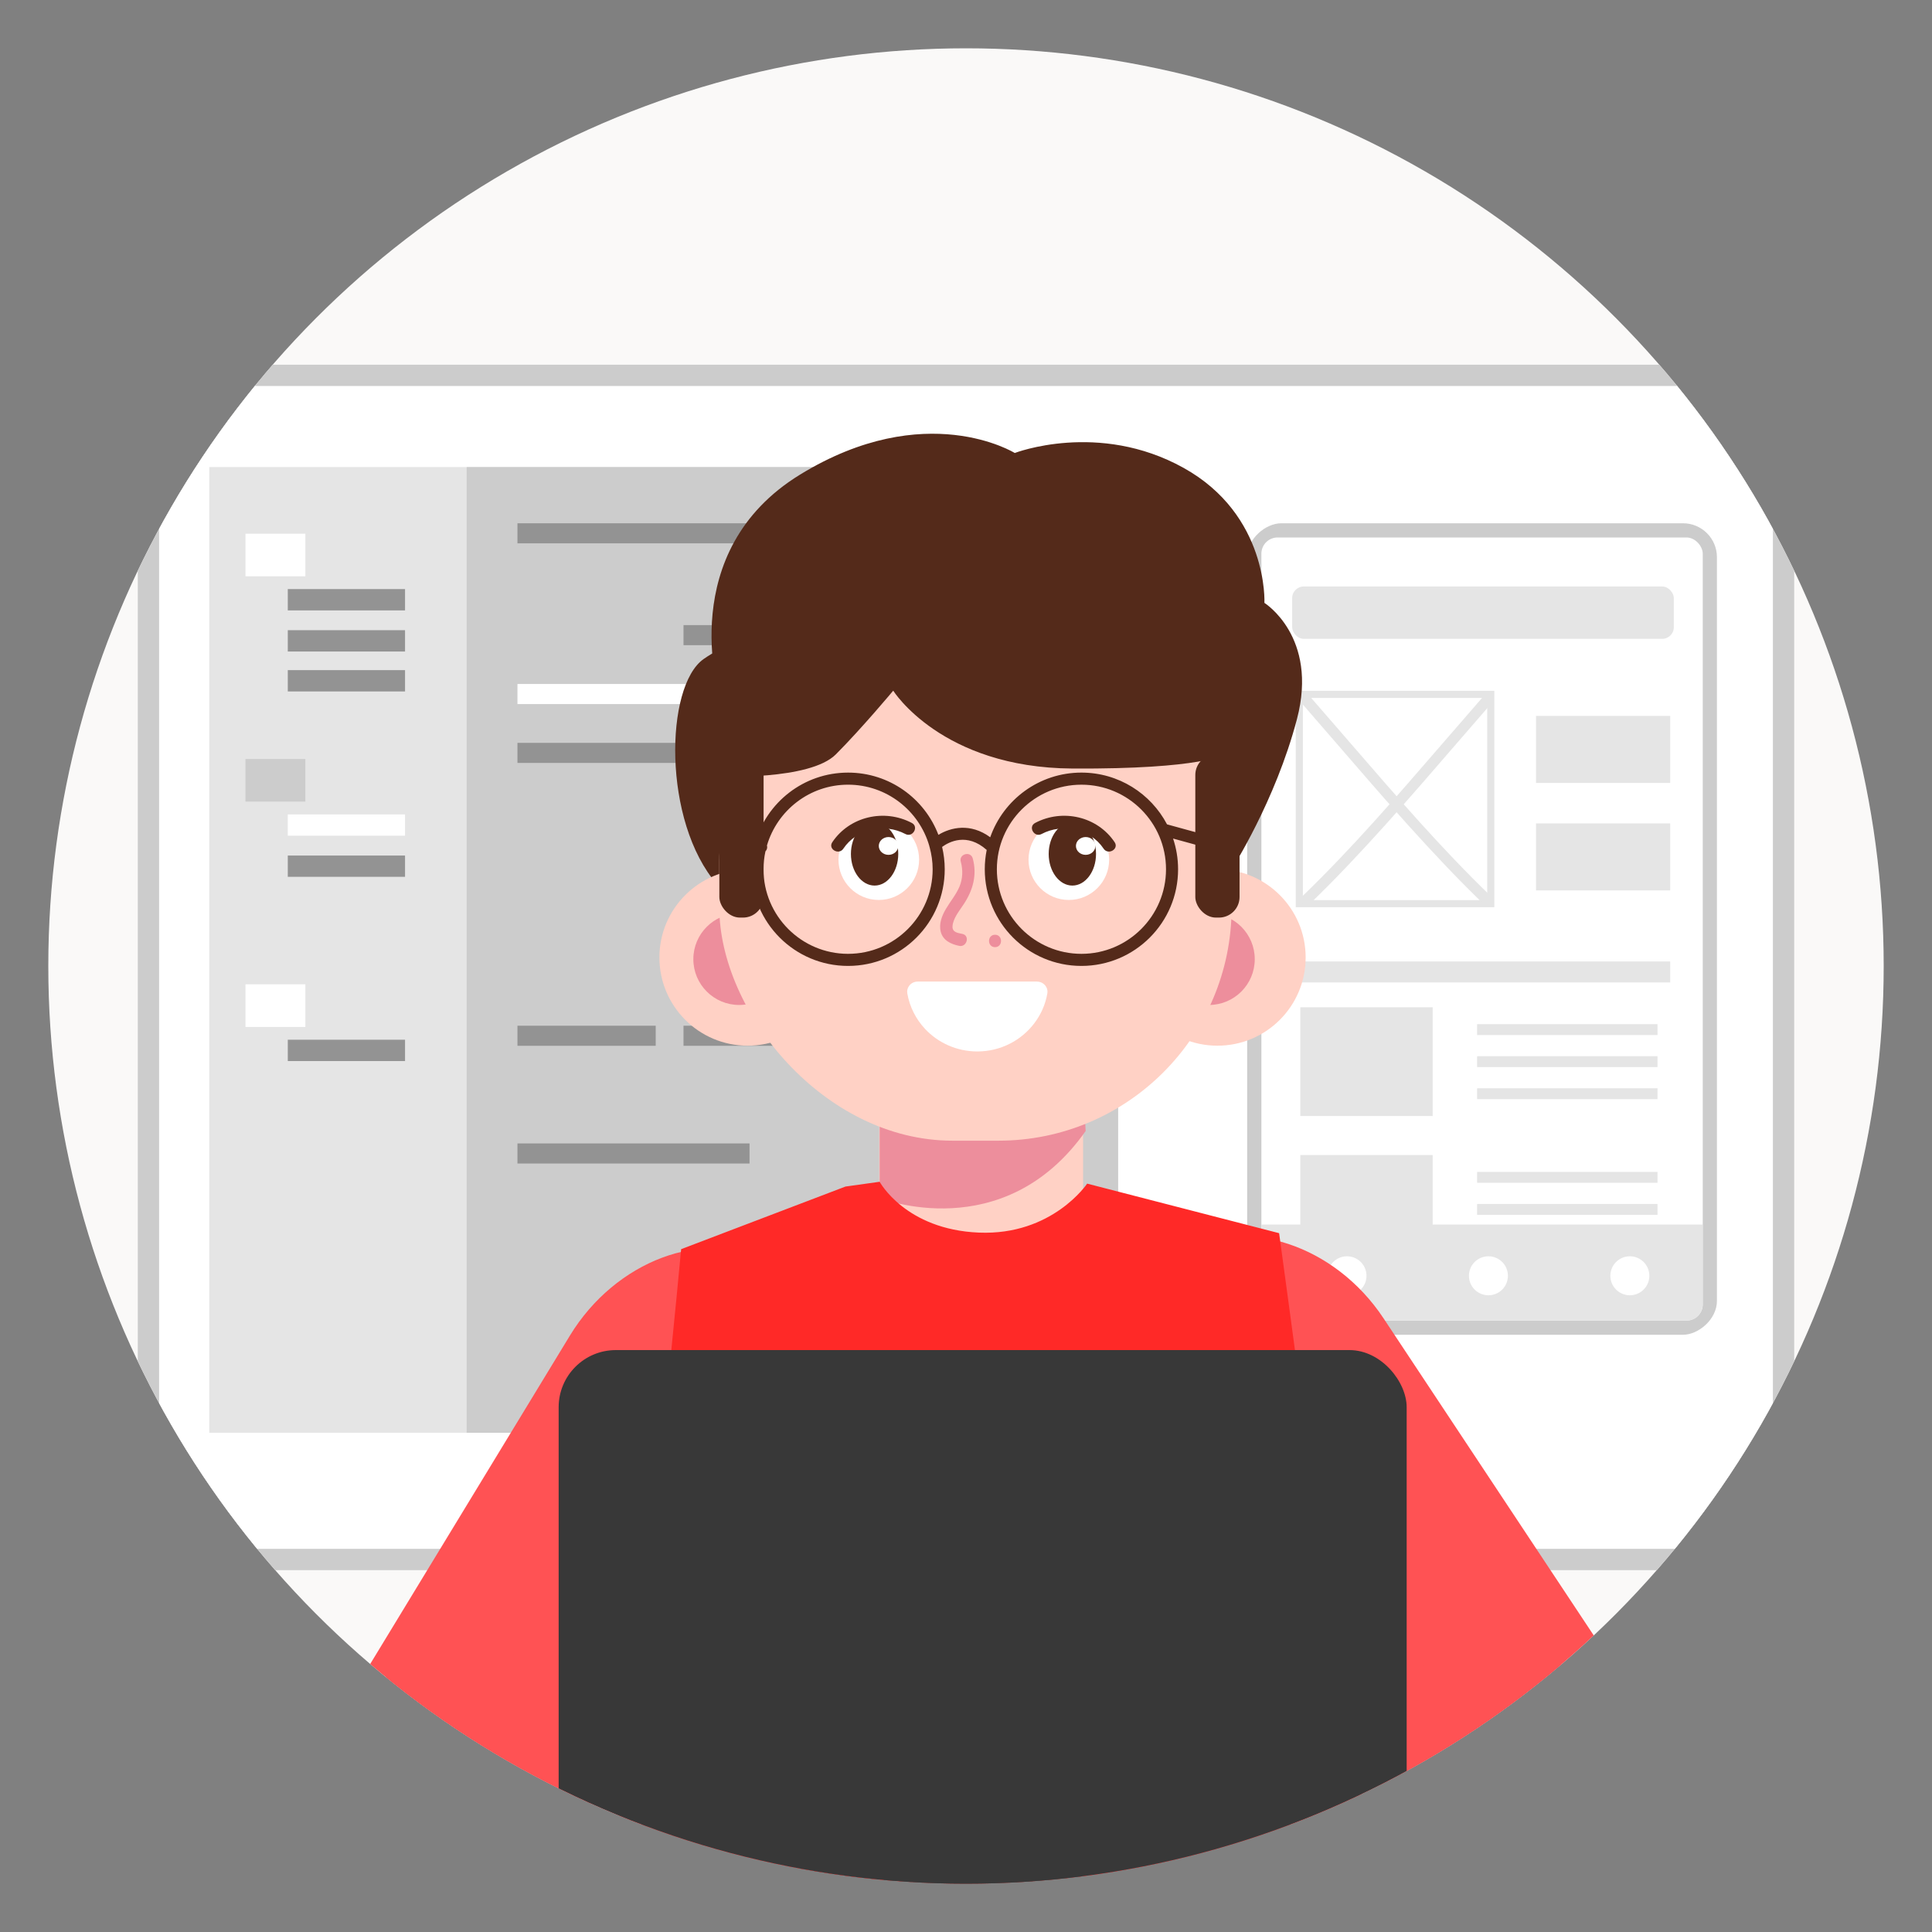 <?xml version="1.0" encoding="UTF-8"?>
<svg id="Layer_3" data-name="Layer 3" xmlns="http://www.w3.org/2000/svg" xmlns:xlink="http://www.w3.org/1999/xlink" viewBox="0 0 200 200">
  <rect x="0" y="0" width="200" height="200" fill="#808080" stroke="none"/>
  <defs>
    <style>
      .cls-1 {
        fill: none;
      }

      .cls-2 {
        fill: #faf9f8;
      }

      .cls-3 {
        fill: #ed8e9c;
      }

      .cls-4 {
        fill: #939393;
      }

      .cls-5 {
        fill: #f46822;
      }

      .cls-6 {
        fill: #e5e5e5;
      }

      .cls-7 {
        fill: #ccc;
      }

      .cls-8 {
        fill: #ff2927;
      }

      .cls-9 {
        fill: #fff;
      }

      .cls-10 {
        fill: #ff5254;
      }

      .cls-11 {
        fill: #542a1a;
      }

      .cls-12 {
        fill: #565656;
      }

      .cls-13 {
        fill: #383838;
      }

      .cls-14 {
        fill: #ffd1c5;
      }

      .cls-15 {
        fill: #ffae4d;
      }

      .cls-16 {
        clip-path: url(#clippath);
      }
    </style>
    <clipPath id="clippath">
      <circle class="cls-1" cx="100" cy="100" r="95"/>
    </clipPath>
  </defs>
  <circle class="cls-2" cx="100" cy="100" r="95"/>
  <g class="cls-16">
    <g>
      <g>
        <g>
          <rect class="cls-7" x="14.265" y="37.753" width="171.47" height="124.789" rx="9.954" ry="9.954"/>
          <rect class="cls-9" x="16.471" y="39.958" width="167.059" height="120.378" rx="7.49" ry="7.49"/>
        </g>
        <g>
          <rect class="cls-7" x="111.42" y="71.858" width="84.006" height="48.63" rx="3.514" ry="3.514" transform="translate(249.595 -57.251) rotate(90)"/>
          <rect class="cls-9" x="130.579" y="55.64" width="45.688" height="81.065" rx="1.676" ry="1.676"/>
          <rect class="cls-6" x="133.762" y="60.713" width="39.512" height="5.42" rx="1.206" ry="1.206"/>
          <rect class="cls-6" x="134.137" y="71.513" width="20.554" height="22.4"/>
          <rect class="cls-9" x="133.95" y="73.172" width="20.93" height="19.083" transform="translate(227.128 -61.701) rotate(90)"/>
          <rect class="cls-6" x="159.009" y="74.11" width="13.89" height="6.938"/>
          <rect class="cls-6" x="159.009" y="85.238" width="13.89" height="6.938"/>
          <rect class="cls-6" x="134.607" y="99.532" width="38.292" height="2.171"/>
          <rect class="cls-6" x="134.607" y="104.27" width="13.703" height="11.262"/>
          <rect class="cls-6" x="134.607" y="119.568" width="13.703" height="11.262"/>
          <g>
            <rect class="cls-6" x="152.908" y="106.02" width="18.677" height="1.126"/>
            <rect class="cls-6" x="152.908" y="109.338" width="18.677" height="1.126"/>
            <rect class="cls-6" x="152.908" y="112.656" width="18.677" height="1.126"/>
          </g>
          <g>
            <rect class="cls-6" x="152.908" y="121.318" width="18.677" height="1.126"/>
            <rect class="cls-6" x="152.908" y="124.636" width="18.677" height="1.126"/>
            <rect class="cls-6" x="152.908" y="127.954" width="18.677" height="1.126"/>
          </g>
          <path class="cls-6" d="M176.267,126.761v8.267c0,.926-.75,1.676-1.676,1.676h-42.336c-.926,0-1.676-.75-1.676-1.676v-8.267h45.688Z"/>
          <circle class="cls-9" cx="139.44" cy="132.069" r="2.018"/>
          <circle class="cls-9" cx="154.081" cy="132.069" r="2.018"/>
          <circle class="cls-9" cx="168.722" cy="132.069" r="2.018"/>
          <path class="cls-6" d="M134.786,72.835c4.864,5.572,9.614,11.253,14.708,16.619,1.328,1.4,2.683,2.775,4.072,4.114.511.493,1.292-.286.78-.78-5.15-4.963-9.823-10.395-14.498-15.798-1.425-1.647-2.849-3.294-4.281-4.935-.468-.536-1.245.247-.78.78h0Z"/>
          <path class="cls-6" d="M154.37,72.835c-4.864,5.572-9.614,11.253-14.708,16.619-1.328,1.4-2.683,2.775-4.072,4.114-.511.493-1.292-.286-.78-.78,5.15-4.963,9.823-10.395,14.498-15.798,1.425-1.647,2.849-3.294,4.281-4.935.468-.536,1.245.247.78.78h0Z"/>
        </g>
        <rect class="cls-6" x="21.666" y="48.353" width="94.082" height="99.969"/>
        <g>
          <rect class="cls-9" x="25.411" y="55.246" width="6.2" height="4.412"/>
          <rect class="cls-4" x="29.791" y="60.983" width="12.138" height="2.206"/>
          <rect class="cls-4" x="29.791" y="65.238" width="12.138" height="2.206"/>
          <rect class="cls-4" x="29.791" y="69.371" width="12.138" height="2.206"/>
        </g>
        <g>
          <rect class="cls-7" x="25.411" y="78.57" width="6.2" height="4.412"/>
          <rect class="cls-9" x="29.791" y="84.308" width="12.138" height="2.206"/>
          <rect class="cls-4" x="29.791" y="88.563" width="12.138" height="2.206"/>
        </g>
        <g>
          <rect class="cls-9" x="25.411" y="101.895" width="6.2" height="4.412"/>
          <rect class="cls-4" x="29.791" y="107.633" width="12.138" height="2.206"/>
          <rect class="cls-6" x="29.791" y="111.888" width="12.138" height="2.206"/>
        </g>
        <rect class="cls-7" x="48.311" y="48.353" width="67.436" height="99.969"/>
        <g>
          <rect class="cls-4" x="53.567" y="54.169" width="24.026" height="2.078"/>
          <rect class="cls-7" x="81.498" y="54.169" width="24.026" height="2.078"/>
          <rect class="cls-7" x="53.567" y="58.618" width="24.026" height="2.078"/>
          <rect class="cls-7" x="53.567" y="64.712" width="14.313" height="2.078"/>
          <rect class="cls-4" x="70.756" y="64.712" width="14.313" height="2.078"/>
          <rect class="cls-9" x="53.567" y="70.806" width="24.026" height="2.078"/>
          <rect class="cls-4" x="53.567" y="76.9" width="24.026" height="2.078"/>
        </g>
        <g>
          <rect class="cls-7" x="53.567" y="95.639" width="24.026" height="2.078"/>
          <rect class="cls-9" x="81.498" y="95.639" width="24.026" height="2.078"/>
          <rect class="cls-7" x="53.567" y="100.088" width="24.026" height="2.078"/>
          <rect class="cls-4" x="53.567" y="106.182" width="14.313" height="2.078"/>
          <rect class="cls-4" x="70.756" y="106.182" width="14.313" height="2.078"/>
          <rect class="cls-7" x="53.567" y="112.276" width="24.026" height="2.078"/>
          <rect class="cls-4" x="53.567" y="118.369" width="24.026" height="2.078"/>
        </g>
      </g>
      <g>
        <g>
          <path class="cls-13" d="M119.39,234.209h-32.561c-12.389,0-22.432-10.043-22.432-22.432v-22.93h77.426v22.93c0,12.389-10.043,22.432-22.432,22.432Z"/>
          <rect class="cls-13" x="107.744" y="193.43" width="33.253" height="52.592" rx="13.756" ry="13.756"/>
          <rect class="cls-13" x="66.002" y="193.43" width="33.253" height="52.592" rx="13.756" ry="13.756"/>
        </g>
        <path class="cls-10" d="M162.999,190.732h0c-6.459,3.747-15.748.669-20.748-6.875l-22.431-33.84c-5-7.543-3.817-16.695,2.641-20.442h0c6.459-3.747,15.748-.669,20.748,6.875l22.431,33.84c5,7.543,3.817,16.695-2.641,20.442Z"/>
        <g>
          <rect class="cls-14" x="91.019" y="96.659" width="21.104" height="36.175" rx="8.663" ry="8.663"/>
          <path class="cls-3" d="M91.061,124.015s12.833,5.131,21.327-6.935l-.35-6.224-20.977,1.245v11.914Z"/>
          <g>
            <path class="cls-11" d="M130.892,67.238v.004c-.114.313-11.94,32.799-16.647,45.671-13.438-2.312-40.003-21.347-40.003-21.347-5.67-6.498-5.421-20.548-1.389-23.354,4.032-2.81,8.402-2.462,8.402-2.462,0,0-7.059-8.43,6.726-9.833,13.78-1.403,29.241,3.864,29.241,3.864,8.14.724,11.973,3.926,13.671,7.455Z"/>
            <circle class="cls-14" cx="77.394" cy="99.117" r="9.132"/>
            <circle class="cls-3" cx="76.516" cy="99.293" r="4.741"/>
            <circle class="cls-14" cx="126.029" cy="99.117" r="9.132"/>
            <circle class="cls-3" cx="125.151" cy="99.293" r="4.741"/>
            <rect class="cls-14" x="74.463" y="65.049" width="53.034" height="53.034" rx="24.143" ry="24.143"/>
            <rect class="cls-11" x="74.467" y="78.094" width="4.58" height="16.895" rx="2.132" ry="2.132"/>
            <rect class="cls-11" x="123.738" y="78.094" width="4.58" height="16.895" rx="2.132" ry="2.132"/>
            <path class="cls-9" d="M108.422,102.831c-.196,1.15-.673,2.208-1.355,3.102-1.338,1.767-3.482,2.913-5.895,2.913-2.144,0-4.075-.902-5.422-2.344-.934-1.006-1.587-2.268-1.827-3.671-.048-.277.024-.541.172-.753.192-.281.525-.465.902-.465h12.351c.248,0,.473.08.657.216.305.224.485.601.417,1.002Z"/>
            <g>
              <circle class="cls-9" cx="90.972" cy="88.991" r="4.173"/>
              <circle class="cls-9" cx="110.645" cy="88.991" r="4.173"/>
              <g>
                <path class="cls-3" d="M99.461,89.202c.236.857.206,1.771-.144,2.596-.35.826-.946,1.525-1.398,2.293-.412.702-.743,1.542-.533,2.364.231.904,1.062,1.283,1.899,1.46.806.171,1.151-1.066.341-1.238-.285-.061-.664-.105-.878-.327-.196-.203-.159-.525-.095-.775.19-.741.722-1.378,1.134-2.007.939-1.432,1.377-3.019.911-4.708-.219-.796-1.458-.458-1.238.341h0Z"/>
                <path class="cls-3" d="M103.005,98.049c.826,0,.828-1.284,0-1.284-.826,0-.828,1.284,0,1.284h0Z"/>
              </g>
              <g>
                <ellipse class="cls-11" cx="90.537" cy="88.399" rx="2.45" ry="3.275"/>
                <path class="cls-11" d="M87.301,87.854c1.385-2.07,4.258-2.666,6.426-1.517.752.399,1.422-.743.668-1.143-2.83-1.5-6.44-.692-8.236,1.992-.475.71.671,1.373,1.143.668h0Z"/>
              </g>
              <g>
                <ellipse class="cls-11" cx="111.01" cy="88.399" rx="2.45" ry="3.275"/>
                <path class="cls-11" d="M114.246,87.854c-1.385-2.07-4.258-2.666-6.426-1.517-.752.399-1.422-.743-.668-1.143,2.83-1.5,6.44-.692,8.236,1.992.475.71-.671,1.373-1.143.668h0Z"/>
              </g>
              <ellipse class="cls-9" cx="91.979" cy="87.572" rx="1.008" ry=".922"/>
              <ellipse class="cls-9" cx="112.388" cy="87.572" rx="1.008" ry=".922"/>
            </g>
            <path class="cls-11" d="M74.467,80.384s9.364.413,12.058-2.29,5.941-6.597,5.941-6.597c0,0,4.991,7.981,18.544,8.061s15.717-1.464,15.717-1.464l-3.622-14.755s-9.799-7.772-16.782-7.884-17.458-.676-21.851,4.28c-4.393,4.956-10.006,8.335-10.006,20.649Z"/>
            <path class="cls-11" d="M74.463,71.916s-4.642-14.817,8.358-22.785c13-7.968,22.226-2.237,22.226-2.237,0,0,8.667-3.355,17.473,1.538,8.807,4.893,8.372,13.979,8.372,13.979,0,0,5.607,3.495,3.37,12.022-2.237,8.527-6.766,15.553-6.766,15.553,0,0,4.389-14.015-12.245-18.489-16.635-4.473-40.788.419-40.788.419Z"/>
          </g>
          <path class="cls-11" d="M127.386,87.141l-6.576-1.804c-1.674-3.185-5.013-5.358-8.861-5.358-4.365,0-8.075,2.796-9.442,6.694-2.055-1.512-4.096-1.02-5.364-.25-1.436-3.767-5.08-6.443-9.351-6.443-4.584,0-8.446,3.084-9.63,7.29l-3.273,1.323c-.32.13-.475.494-.345.814.099.243.333.391.58.391.078,0,.157-.015.234-.046l2.508-1.014c-.051.409-.08.825-.08,1.248,0,5.526,4.48,10.006,10.006,10.006s10.006-4.48,10.006-10.006c0-.797-.096-1.571-.272-2.314.72-.525,2.571-1.506,4.617.314-.131.646-.2,1.315-.2,2,0,5.526,4.48,10.006,10.006,10.006s10.006-4.48,10.006-10.006c0-1.112-.184-2.181-.519-3.18l5.619,1.542c.055.015.111.023.166.023.274,0,.526-.182.603-.46.092-.333-.104-.677-.438-.768ZM87.792,98.741c-4.828,0-8.755-3.928-8.755-8.755,0-.637.072-1.257.202-1.856.157-.157.22-.389.157-.611,1.068-3.63,4.425-6.289,8.396-6.289,3.986,0,7.352,2.68,8.407,6.331.008.048.016.094.036.139.198.73.313,1.494.313,2.285,0,4.828-3.928,8.755-8.755,8.755ZM111.95,98.741c-4.828,0-8.755-3.928-8.755-8.755s3.928-8.755,8.755-8.755,8.755,3.928,8.755,8.755-3.928,8.755-8.755,8.755Z"/>
        </g>
        <path class="cls-10" d="M41.232,193.504h0c6.606,3.514,15.787.072,20.506-7.689l21.172-34.817c4.72-7.761,3.191-16.901-3.415-20.416h0c-6.606-3.514-15.787-.072-20.506,7.689l-21.172,34.817c-4.72,7.761-3.191,16.901,3.415,20.416Z"/>
        <g>
          <path class="cls-15" d="M113.991,122.53l-.037-.003h.033l.004.003Z"/>
          <path class="cls-8" d="M70.511,129.314s-2.784,30.328-5.161,44.477-.738,23.656-.21,24.498,2.048-.622,9.54,4.618c7.492,5.24,30.788,2.849,38.197,1.015s7.409-3.799,14.957-3.93,13.839,1.703,14.258-3.144c.419-4.847-4.054-27.511-6.151-43.1s-3.526-26.09-3.526-26.09l-19.873-5.13s-3.598,5.385-11.207,5.071-10.275-5.263-10.275-5.263l-3.539.496-17.011,6.482Z"/>
        </g>
        <g>
          <path class="cls-5" d="M70.355,161.451c5.71,4.814,13.091,7.415,20.469,9.042,8.099,1.786,16.504,2.366,24.795,1.722,4.654-.361,9.271-1.104,13.786-2.222.766-.19.441-1.304-.328-1.113-7.885,1.953-16.071,2.734-24.215,2.333-7.813-.385-15.754-1.786-23.024-4.545-3.849-1.461-7.516-3.421-10.612-6.032-.588-.496-1.462.318-.871.816h0Z"/>
          <path class="cls-5" d="M131.37,171.759c-4.694,3.054-9.473,5.99-14.334,8.805-.673.39-.055,1.389.622.997,4.86-2.815,9.64-5.751,14.334-8.805.647-.421.032-1.422-.622-.997h0Z"/>
        </g>
        <path class="cls-10" d="M36.109,178.391h0c-3.004,6.54.218,14.123,7.196,16.938l31.305,12.629c6.978,2.815,15.07-.204,18.074-6.744h0c3.004-6.54-.218-14.123-7.196-16.938l-31.305-12.629c-6.978-2.815-15.07.204-18.074,6.744Z"/>
        <path class="cls-10" d="M167.456,178.391h0c3.004,6.54-.218,14.123-7.196,16.938l-31.305,12.629c-6.978,2.815-15.07-.204-18.074-6.744h0c-3.004-6.54.218-14.123,7.196-16.938l31.305-12.629c6.978-2.815,15.07.204,18.074,6.744Z"/>
      </g>
      <g>
        <g>
          <path class="cls-14" d="M80.602,201.036s-.494-5.88-2.842-7.61c-2.347-1.73-4.51-.618-4.51-.618,0,0-1.668-2.286-4.262-2.286s-4.015,2.347-4.015,2.347c0,0-1.544-1.606-3.274-.803s-2.286,1.73-2.286,1.73c0,0-2.842-2.842-5.56-.988-2.718,1.853-2.023,10.526-2.023,10.526,0,0,1.961-2.125,7.088-2.372s21.683.074,21.683.074Z"/>
          <g>
            <path class="cls-3" d="M73.925,200.901c-.019-2.554-.081-5.108-.184-7.66-.038-.931-1.49-.936-1.452,0,.103,2.552.164,5.106.184,7.66.007.934,1.459.936,1.452,0h0Z"/>
            <path class="cls-3" d="M65.706,200.901c-.019-2.554-.081-5.108-.184-7.66-.038-.931-1.49-.936-1.452,0,.103,2.552.164,5.106.184,7.66.007.934,1.459.936,1.452,0h0Z"/>
            <path class="cls-3" d="M59.633,201.297c-.019-2.554-.081-5.108-.184-7.66-.038-.931-1.49-.936-1.452,0,.103,2.552.164,5.106.184,7.66.007.934,1.459.936,1.452,0h0Z"/>
          </g>
        </g>
        <rect class="cls-13" x="48.433" y="199.792" width="33.409" height="8.155" rx="4.078" ry="4.078"/>
        <g>
          <path class="cls-14" d="M117.77,202.347s.508-6.042,2.92-7.819,4.633-.635,4.633-.635c0,0,1.714-2.349,4.38-2.349s4.126,2.412,4.126,2.412c0,0,1.587-1.65,3.364-.825s2.349,1.777,2.349,1.777c0,0,2.92-2.92,5.713-1.016,2.793,1.904,2.079,10.815,2.079,10.815,0,0-2.015-2.183-7.283-2.437s-22.279.076-22.279.076Z"/>
          <g>
            <path class="cls-3" d="M124.631,202.208c.02-2.624.083-5.248.189-7.871.039-.957,1.53-.962,1.492,0-.106,2.623-.169,5.246-.189,7.871-.007.959-1.499.962-1.492,0h0Z"/>
            <path class="cls-3" d="M133.076,202.208c.02-2.624.083-5.248.189-7.871.039-.957,1.53-.962,1.492,0-.106,2.623-.169,5.246-.189,7.871-.007.959-1.499.962-1.492,0h0Z"/>
            <path class="cls-3" d="M139.316,202.614c.02-2.624.083-5.248.189-7.871.039-.957,1.53-.962,1.492,0-.106,2.623-.169,5.246-.189,7.871-.007.959-1.499.962-1.492,0h0Z"/>
          </g>
        </g>
        <g>
          <rect class="cls-12" x="91.472" y="169.633" width="20.506" height="33.505"/>
          <rect class="cls-13" x="57.831" y="139.76" width="87.787" height="56.443" rx="5.917" ry="5.917"/>
        </g>
      </g>
    </g>
  </g>
</svg>